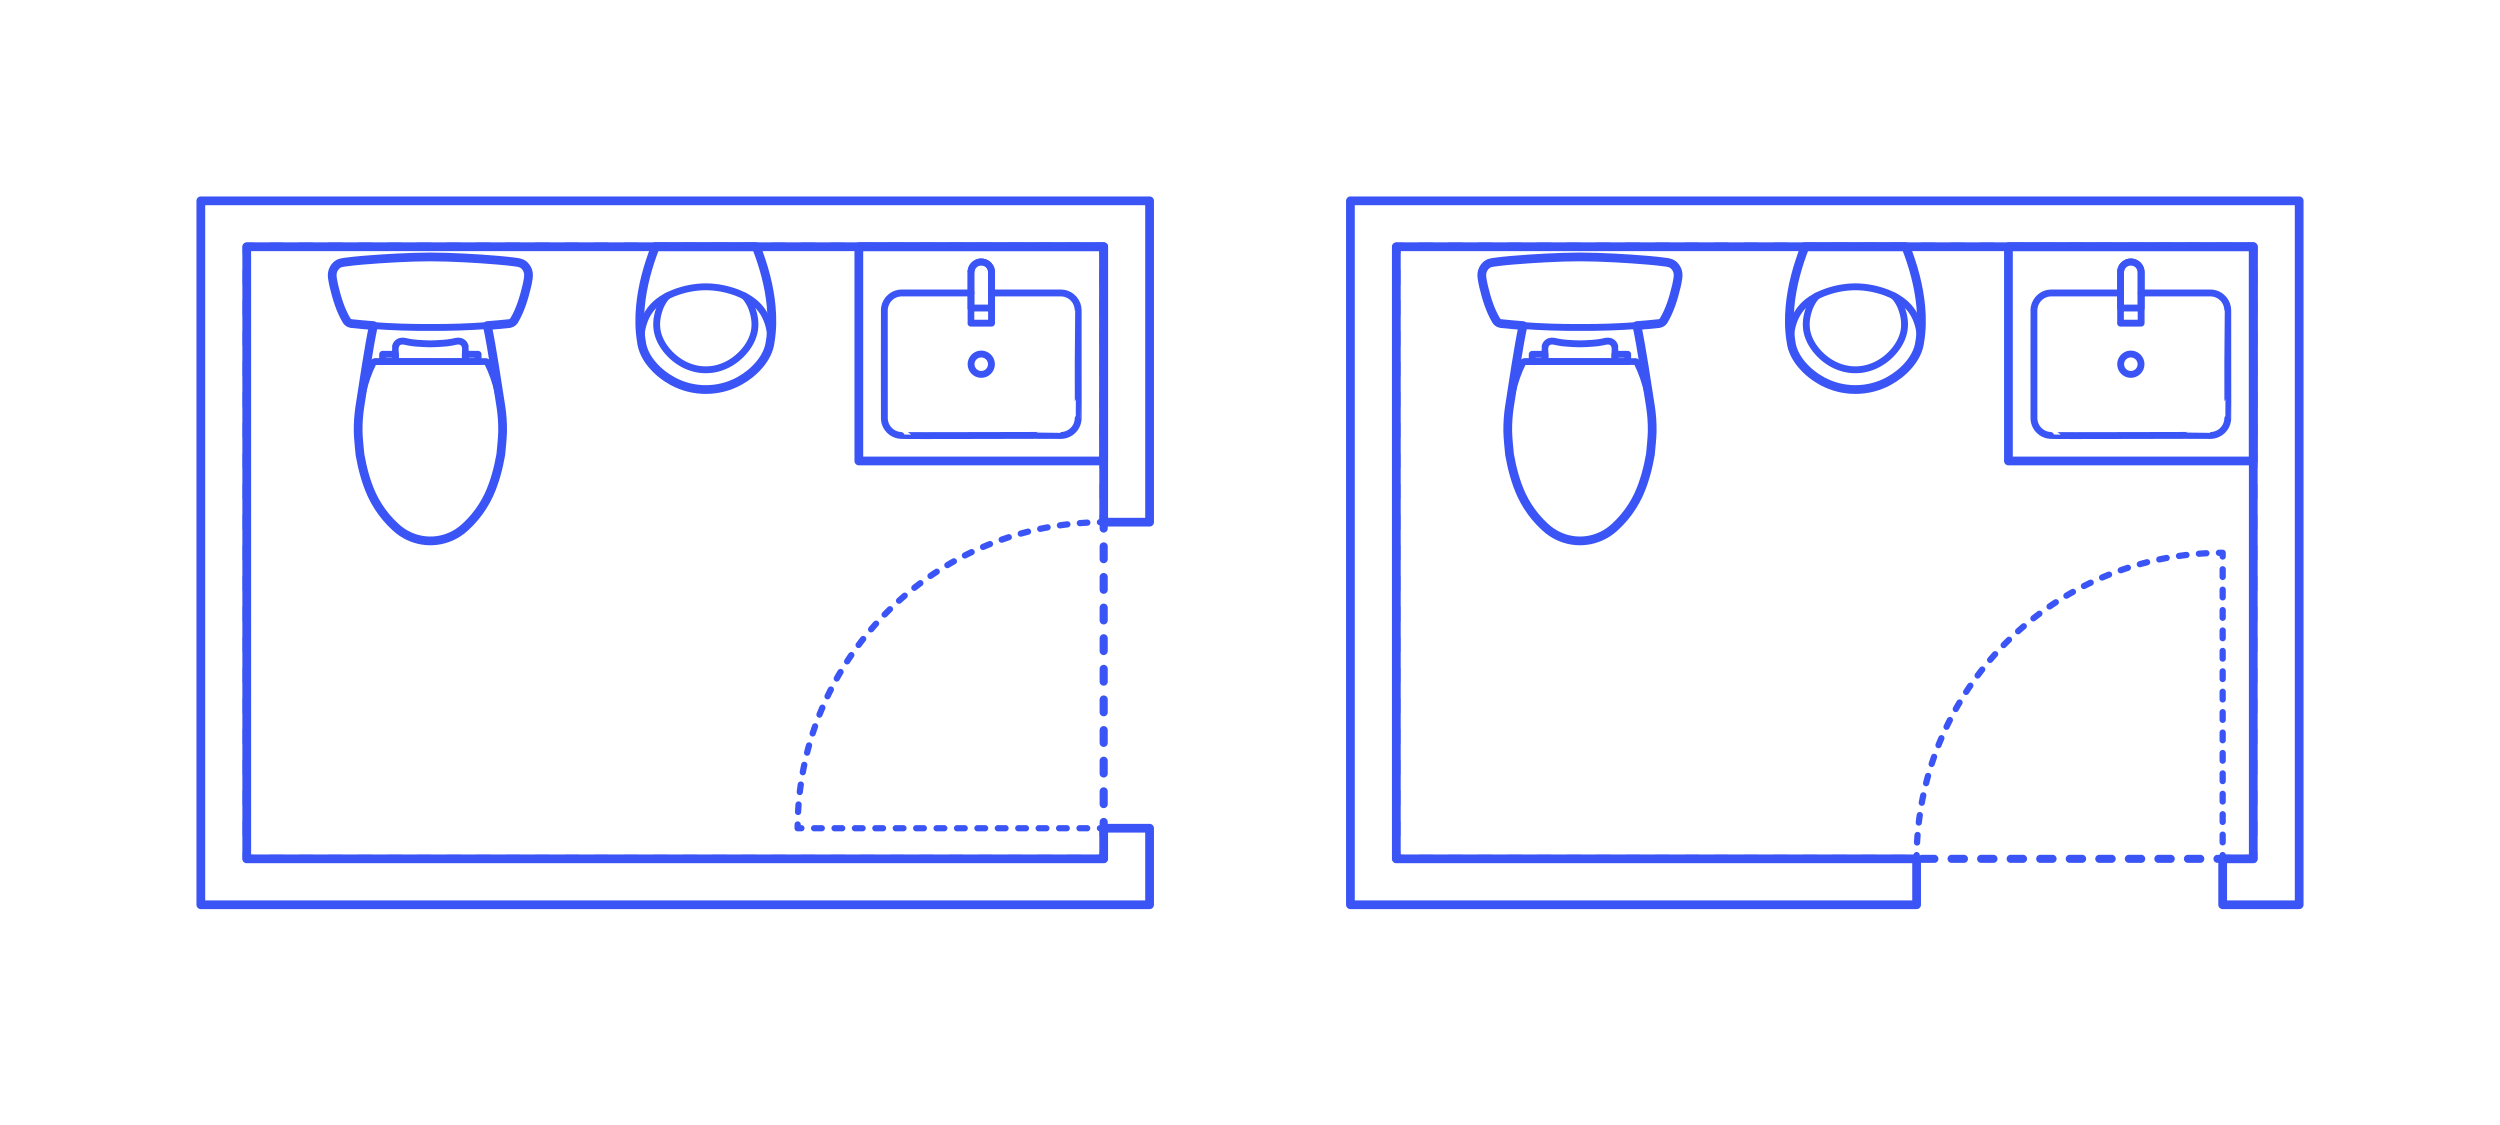 <?xml version="1.0" encoding="utf-8"?>
<!-- Generator: Adobe Illustrator 28.2.0, SVG Export Plug-In . SVG Version: 6.00 Build 0)  -->
<!DOCTYPE svg PUBLIC "-//W3C//DTD SVG 1.1//EN" "http://www.w3.org/Graphics/SVG/1.1/DTD/svg11.dtd">
<svg version="1.1" xmlns:x="http://ns.adobe.com/Extensibility/1.0/" xmlns:i="http://ns.adobe.com/AdobeIllustrator/10.0/" xmlns:graph="http://ns.adobe.com/Graphs/1.0/"
	 xmlns="http://www.w3.org/2000/svg" xmlns:xlink="http://www.w3.org/1999/xlink" x="0px" y="0px" width="1000px" height="450px"
	 viewBox="0 0 1000 450" enable-background="new 0 0 1000 450" xml:space="preserve">
<g id="FILL-BACKGROUND">
	<rect fill="#FFFFFF" width="1000" height="450"/>
</g>
<g id="N-DIMENSIONS">
</g>
<g id="N-TEXT">
</g>
<g id="_x32_D_x24_AG-DIAGRAM">
	<g id="POLYLINE_00000042706359274534796470000011979279435021556620_">
		<g>
			<g>
				<path fill="none" stroke="#3A54F5" stroke-width="3.25" stroke-linecap="round" stroke-linejoin="round" d="M898.812,343.535
					c1.635,0,2.496,0,2.496,0v-2.5"/>
				
					<line fill="none" stroke="#3A54F5" stroke-width="3.25" stroke-linecap="round" stroke-linejoin="round" stroke-dasharray="5.103,7.144" x1="901.308" y1="333.891" x2="901.308" y2="104.764"/>
				<polyline fill="none" stroke="#3A54F5" stroke-width="3.25" stroke-linecap="round" stroke-linejoin="round" points="
					901.308,101.192 901.308,98.692 898.808,98.692 				"/>
				
					<line fill="none" stroke="#3A54F5" stroke-width="3.25" stroke-linecap="round" stroke-linejoin="round" stroke-dasharray="4.924,6.894" x1="891.914" y1="98.692" x2="564.475" y2="98.692"/>
				<polyline fill="none" stroke="#3A54F5" stroke-width="3.25" stroke-linecap="round" stroke-linejoin="round" points="
					561.028,98.692 558.528,98.692 558.528,101.192 				"/>
				
					<line fill="none" stroke="#3A54F5" stroke-width="3.25" stroke-linecap="round" stroke-linejoin="round" stroke-dasharray="5.103,7.144" x1="558.528" y1="108.336" x2="558.528" y2="337.463"/>
				<path fill="none" stroke="#3A54F5" stroke-width="3.25" stroke-linecap="round" stroke-linejoin="round" d="M558.528,341.035
					v2.5c0,0,0.861,0,2.496,0"/>
				
					<path fill="none" stroke="#3A54F5" stroke-width="3.25" stroke-linecap="round" stroke-linejoin="round" stroke-dasharray="4.924,6.894" d="
					M567.914,343.535c50.263,0,286.825,0,327.449,0"/>
			</g>
		</g>
	</g>
	<g id="POLYLINE_00000131363645366596463420000016479395404919906436_">
		<g>
			<g>
				<polyline fill="none" stroke="#3A54F5" stroke-width="3.25" stroke-linecap="round" stroke-linejoin="round" points="
					438.972,343.535 441.472,343.535 441.472,341.035 				"/>
				
					<line fill="none" stroke="#3A54F5" stroke-width="3.25" stroke-linecap="round" stroke-linejoin="round" stroke-dasharray="5.103,7.144" x1="441.472" y1="333.891" x2="441.472" y2="104.764"/>
				<polyline fill="none" stroke="#3A54F5" stroke-width="3.25" stroke-linecap="round" stroke-linejoin="round" points="
					441.472,101.192 441.472,98.692 438.972,98.692 				"/>
				
					<line fill="none" stroke="#3A54F5" stroke-width="3.25" stroke-linecap="round" stroke-linejoin="round" stroke-dasharray="4.924,6.894" x1="432.079" y1="98.692" x2="104.639" y2="98.692"/>
				<polyline fill="none" stroke="#3A54F5" stroke-width="3.25" stroke-linecap="round" stroke-linejoin="round" points="
					101.192,98.692 98.692,98.692 98.692,101.192 				"/>
				
					<line fill="none" stroke="#3A54F5" stroke-width="3.25" stroke-linecap="round" stroke-linejoin="round" stroke-dasharray="5.103,7.144" x1="98.692" y1="108.336" x2="98.692" y2="337.463"/>
				<polyline fill="none" stroke="#3A54F5" stroke-width="3.25" stroke-linecap="round" stroke-linejoin="round" points="
					98.692,341.035 98.692,343.535 101.192,343.535 				"/>
				
					<line fill="none" stroke="#3A54F5" stroke-width="3.25" stroke-linecap="round" stroke-linejoin="round" stroke-dasharray="4.924,6.894" x1="108.086" y1="343.535" x2="435.525" y2="343.535"/>
			</g>
		</g>
	</g>
</g>
<g id="_x32_D_x24_AG-DETAILS-DIAGRAM">
	<g id="POLYLINE_00000004547360977109075540000013915780453494160565_">
		<g>
			<g>
				
					<line fill="none" stroke="#3A54F5" stroke-width="2.5" stroke-linecap="round" stroke-linejoin="round" x1="889.065" y1="343.535" x2="889.065" y2="342.035"/>
				
					<line fill="none" stroke="#3A54F5" stroke-width="2.5" stroke-linecap="round" stroke-linejoin="round" stroke-dasharray="3.062,5.104" x1="889.065" y1="336.932" x2="889.065" y2="225.166"/>
				<path fill="none" stroke="#3A54F5" stroke-width="2.5" stroke-linecap="round" stroke-linejoin="round" d="M889.065,222.614
					v-1.5c-0.5,0.001-1,0.005-1.5,0.011"/>
				
					<path fill="none" stroke="#3A54F5" stroke-width="2.5" stroke-linecap="round" stroke-linejoin="round" stroke-dasharray="3.004,5.007" d="
					M882.56,221.293c-63.344,3.397-113.71,54.577-115.846,118.238"/>
				<path fill="none" stroke="#3A54F5" stroke-width="2.5" stroke-linecap="round" stroke-linejoin="round" d="M766.656,342.035
					c-0.007,0.499-0.011,0.999-0.012,1.5"/>
			</g>
		</g>
	</g>
	<g id="POLYLINE_00000132789732892296441430000011715397150345409710_">
		<g>
			<g>
				
					<line fill="none" stroke="#3A54F5" stroke-width="2.5" stroke-linecap="round" stroke-linejoin="round" x1="441.472" y1="331.293" x2="439.972" y2="331.293"/>
				
					<line fill="none" stroke="#3A54F5" stroke-width="2.5" stroke-linecap="round" stroke-linejoin="round" stroke-dasharray="3.062,5.104" x1="434.869" y1="331.293" x2="323.103" y2="331.293"/>
				<path fill="none" stroke="#3A54F5" stroke-width="2.5" stroke-linecap="round" stroke-linejoin="round" d="M320.551,331.293
					h-1.5c0.001-0.501,0.005-1.001,0.012-1.5"/>
				
					<path fill="none" stroke="#3A54F5" stroke-width="2.5" stroke-linecap="round" stroke-linejoin="round" stroke-dasharray="3.004,5.007" d="
					M319.23,324.787c3.397-63.344,54.577-113.711,118.238-115.845"/>
				<path fill="none" stroke="#3A54F5" stroke-width="2.5" stroke-linecap="round" stroke-linejoin="round" d="M439.972,208.883
					c0.5-0.007,1-0.01,1.5-0.011"/>
			</g>
		</g>
	</g>
</g>
<g id="_x32_D_x24_AG-FIXTURES">
	<g id="POLYLINE_00000121971695586843842940000002876856499623822229_">
		
			<path fill="none" stroke="#3A54F5" stroke-width="2.75" stroke-linecap="round" stroke-linejoin="round" stroke-miterlimit="10" d="
			M856.457,108.894c0.003-0.996-0.373-1.987-1.036-2.731c-0.877-1.003-2.258-1.526-3.579-1.357
			c-1.347,0.154-2.581,1.022-3.183,2.238c-0.213,0.422-0.352,0.885-0.409,1.354c-0.016,0.137-0.027,0.287-0.029,0.425
			c-0.028,0.084,0.019,20.352-0.001,20.437h8.236V108.894z"/>
	</g>
	<g id="POLYLINE_00000034793467927430092990000000649682672194676143_">
		
			<path fill="none" stroke="#3A54F5" stroke-width="2.75" stroke-linecap="round" stroke-linejoin="round" stroke-miterlimit="10" d="
			M856.457,108.894c0.003-1.02-0.392-2.034-1.083-2.784c-0.945-1.043-2.432-1.535-3.812-1.261c-1.286,0.239-2.424,1.13-2.963,2.322
			c-0.188,0.408-0.309,0.85-0.355,1.297c-0.011,0.113-0.02,0.241-0.021,0.355c-0.013,0.063,0.008,14.321-0.001,14.391h8.236V108.894
			z"/>
	</g>
	<g id="POLYLINE_00000096032106852997354160000007320779462227667902_">
		
			<path fill="none" stroke="#3A54F5" stroke-width="2.75" stroke-linecap="round" stroke-linejoin="round" stroke-miterlimit="10" d="
			M848.221,117.184h-27.68c0,0-0.077,0-0.077,0s-0.078,0.001-0.078,0.001s-0.078,0.002-0.078,0.002
			c-0.345,0.012-0.696,0.049-1.035,0.112c-1.11,0.204-2.169,0.685-3.054,1.386c-1.314,1.033-2.231,2.554-2.53,4.198
			c-0.077,0.417-0.117,0.844-0.116,1.268c-0.06,0.398,0.039,42.904,0.004,43.298c0.01,0.263,0.033,0.534,0.072,0.794
			c0.164,1.109,0.602,2.177,1.263,3.081c0.854,1.175,2.086,2.069,3.468,2.517c0.597,0.195,1.223,0.309,1.85,0.337
			c0.053,0.191,63.763-0.123,63.908,0.007c0.094-0.003,0.216-0.001,0.311-0.007c0.599-0.027,1.197-0.132,1.769-0.311
			c1.414-0.439,2.679-1.345,3.549-2.543c0.661-0.905,1.099-1.973,1.263-3.081c0.042-0.287,0.068-0.582,0.074-0.871
			c0.096-0.092-0.066-43.101,0.002-43.22c0-0.396-0.034-0.797-0.102-1.187c-0.285-1.675-1.209-3.229-2.544-4.279
			c-0.885-0.701-1.944-1.182-3.054-1.386c-0.34-0.062-0.69-0.101-1.035-0.112c-0.068-0.004-0.164-0.003-0.233-0.004
			c0,0-27.68,0-27.68,0"/>
	</g>
	<g id="POLYLINE_00000169535706671391352430000014460242084306515389_">
		
			<path fill="none" stroke="#3A54F5" stroke-width="2.75" stroke-linecap="round" stroke-linejoin="round" stroke-miterlimit="10" d="
			M848.258,145.685c-0.005-2.103,1.619-3.88,3.714-4.064c2.385-0.216,4.448,1.67,4.447,4.064c0.001,2.376-2.033,4.256-4.401,4.068
			C849.904,149.591,848.254,147.806,848.258,145.685z"/>
	</g>
	<g id="POLYLINE_00000086669921539656573870000004693276625341603507_">
		
			<rect x="803.371" y="98.692" fill="none" stroke="#3A54F5" stroke-width="2.75" stroke-linecap="round" stroke-linejoin="round" stroke-miterlimit="10" width="97.937" height="85.695"/>
	</g>
	<g id="POLYLINE_00000164476437528143475450000016400671172548403094_">
		
			<path fill="none" stroke="#3A54F5" stroke-width="2.75" stroke-linecap="round" stroke-linejoin="round" stroke-miterlimit="10" d="
			M757.607,118.398c1.817,1.942,3.002,4.409,3.639,6.977c0.431,1.703,0.658,3.473,0.555,5.23c-0.171,3.365-1.633,6.545-3.702,9.165
			c-3.829,4.888-9.651,8.176-15.938,8.145c-6.286,0.031-12.109-3.257-15.938-8.145c-2.069-2.62-3.532-5.8-3.702-9.165
			c-0.103-1.757,0.123-3.528,0.555-5.23c0.637-2.568,1.821-5.035,3.639-6.977"/>
	</g>
	<g id="POLYLINE_00000164510978935201153940000014735029491750545827_">
		
			<path fill="none" stroke="#3A54F5" stroke-width="2.75" stroke-linecap="round" stroke-linejoin="round" stroke-miterlimit="10" d="
			M767.913,136.633c0.788-4.633,0.82-9.416,0.396-14.09c-0.764-8.17-2.989-16.23-5.986-23.851c-10.051,0-30.276,0-40.325,0
			c-2.997,7.622-5.222,15.681-5.986,23.851c-0.425,4.674-0.393,9.456,0.396,14.09"/>
	</g>
	<g id="POLYLINE_00000145757010278787051080000015253669219763914638_">
		
			<path fill="none" stroke="#3A54F5" stroke-width="2.75" stroke-linecap="round" stroke-linejoin="round" stroke-miterlimit="10" d="
			M742.16,155.822c-3.503,0.003-7.022-0.662-10.277-1.959c-4.469-1.782-8.508-4.701-11.534-8.446
			c-1.305-1.626-2.415-3.439-3.13-5.403c-0.616-1.68-0.931-3.478-0.914-5.268c0.012-1.631,0.289-3.261,0.734-4.828
			c0.481-1.704,1.176-3.36,2.118-4.861c1.061-1.699,2.444-3.195,4.023-4.424c1.797-1.402,3.839-2.481,5.945-3.341
			c4.126-1.658,8.587-2.561,13.036-2.576c4.448,0.015,8.91,0.917,13.036,2.576c2.106,0.86,4.148,1.939,5.945,3.341
			c1.579,1.229,2.963,2.725,4.023,4.424c0.942,1.501,1.638,3.158,2.118,4.861c0.445,1.567,0.722,3.197,0.734,4.828
			c0.017,1.789-0.298,3.588-0.914,5.268c-0.716,1.963-1.826,3.777-3.13,5.403c-3.027,3.746-7.066,6.664-11.534,8.446
			C749.182,155.16,745.663,155.826,742.16,155.822z"/>
	</g>
	<g id="POLYLINE_00000095330991025823332510000015061383488557922178_">
		
			<path fill="none" stroke="#3A54F5" stroke-width="2.75" stroke-linecap="round" stroke-linejoin="round" stroke-miterlimit="10" d="
			M631.981,216.362c-3.9,0.006-7.791-1.154-11.058-3.282c-1.016-0.655-1.983-1.426-2.873-2.244
			c-1.344-1.223-2.647-2.583-3.813-3.977c-2.238-2.677-4.146-5.671-5.632-8.828c-2.37-5.135-3.816-10.694-4.798-16.25
			c-0.258-2.714-0.636-6.302-0.713-8.987c-0.032-1.359,0.004-2.847,0.073-4.204c0.21-3.98,0.83-7.981,1.757-11.856
			c0.967-3.977,2.294-7.921,4.122-11.587c0.127-0.214,0.332-0.381,0.569-0.459c0.087-0.029,0.18-0.046,0.272-0.051
			c1.271-0.005,20.217,0.001,22.094-0.001c0.016-0.004,22.046,0.003,22.06,0c0.058,0.001,0.118,0.007,0.175,0.018
			c0.09,0.017,0.178,0.046,0.26,0.087c0.182,0.089,0.337,0.232,0.441,0.407c1.827,3.666,3.155,7.611,4.122,11.587
			c0.926,3.875,1.548,7.876,1.757,11.856c0.065,1.221,0.095,2.592,0.081,3.815c-0.046,2.84-0.462,6.528-0.721,9.376
			c-0.982,5.555-2.428,11.115-4.798,16.25c-1.485,3.157-3.393,6.151-5.632,8.828c-1.166,1.394-2.469,2.754-3.813,3.977
			c-0.89,0.818-1.857,1.589-2.873,2.244C639.771,215.208,635.881,216.368,631.981,216.362z"/>
	</g>
	<g id="POLYLINE_00000023281846338720633030000015329828904173467556_">
		
			<path fill="none" stroke="#3A54F5" stroke-width="2.75" stroke-linecap="round" stroke-linejoin="round" stroke-miterlimit="10" d="
			M654.755,130.232c1.79,8.277,3.9,22.678,5.24,31.193"/>
	</g>
	<g id="POLYLINE_00000155130702006902023570000007502534589417244835_">
		
			<path fill="none" stroke="#3A54F5" stroke-width="2.75" stroke-linecap="round" stroke-linejoin="round" stroke-miterlimit="10" d="
			M609.206,130.232c-1.79,8.277-3.9,22.678-5.24,31.193"/>
	</g>
	<g id="POLYLINE_00000072970445515567072490000010402697439085374341_">
		
			<path fill="none" stroke="#3A54F5" stroke-width="2.75" stroke-linecap="round" stroke-linejoin="round" stroke-miterlimit="10" d="
			M645.978,144.636c-0.011-0.301,0.028-5.671-0.027-5.811c-0.029-0.27-0.098-0.537-0.211-0.784
			c-0.343-0.758-1.041-1.359-1.862-1.529c-0.976-0.225-2.039,0.088-2.993,0.303c-1.222,0.262-2.523,0.391-3.769,0.482
			c-1.593,0.101-3.547,0.246-5.137,0.246c-1.589,0-3.547-0.145-5.137-0.246c-1.246-0.092-2.547-0.22-3.769-0.482
			c-0.955-0.215-2.015-0.528-2.993-0.303c-0.821,0.169-1.518,0.771-1.862,1.529c-0.113,0.247-0.181,0.514-0.211,0.784
			c-0.053,0.128-0.017,5.528-0.027,5.811H645.978z"/>
	</g>
	<g id="POLYLINE_00000166635469561219602930000002468431375760426400_">
		
			<rect x="645.978" y="141.73" fill="none" stroke="#3A54F5" stroke-width="2.75" stroke-linecap="round" stroke-linejoin="round" stroke-miterlimit="10" width="5.097" height="2.906"/>
	</g>
	<g id="POLYLINE_00000110452775019858784830000005937540580875526043_">
		
			<rect x="612.886" y="141.73" fill="none" stroke="#3A54F5" stroke-width="2.75" stroke-linecap="round" stroke-linejoin="round" stroke-miterlimit="10" width="5.097" height="2.906"/>
	</g>
	<g id="POLYLINE_00000073689073283703868350000009848632126161950648_">
		
			<path fill="none" stroke="#3A54F5" stroke-width="2.75" stroke-linecap="round" stroke-linejoin="round" stroke-miterlimit="10" d="
			M665.607,128.008c-0.308,0.573-0.811,1.046-1.426,1.271c-0.196,0.074-0.403,0.127-0.61,0.159c-2.172,0.241-6.297,0.6-8.475,0.768
			c-7.491,0.56-15.606,0.841-23.115,0.761c-7.508,0.079-15.626-0.2-23.115-0.761c-2.246-0.19-6.419-0.508-8.657-0.802
			c-0.284-0.061-0.563-0.162-0.815-0.308c-0.443-0.252-0.797-0.643-1.039-1.088c-0.78-1.393-1.524-2.862-2.122-4.343
			c-0.941-2.32-1.679-4.774-2.322-7.192c-0.386-1.499-0.767-3.082-1.019-4.609c-0.112-0.726-0.213-1.476-0.165-2.213
			c0.046-0.864,0.34-1.704,0.799-2.434c0.339-0.539,0.762-1.035,1.278-1.412c0.766-0.564,1.728-0.751,2.648-0.903
			c3.456-0.521,7.917-0.838,11.424-1.13c6.677-0.484,14.288-0.891,20.977-0.985c8.191-0.083,17.056,0.408,25.233,0.985
			c3.105,0.258,7.353,0.579,10.43,0.987c0.563,0.081,1.37,0.184,1.935,0.324c0.761,0.172,1.48,0.465,2.066,1.017
			c0.939,0.877,1.589,2.103,1.705,3.388c0.065,0.692-0.009,1.399-0.108,2.085c-0.174,1.17-0.454,2.413-0.728,3.565
			C669.292,119.585,667.913,124.025,665.607,128.008z"/>
	</g>
	<g id="POLYLINE_00000160898087371168872500000005627456649556035501_">
		
			<path fill="none" stroke="#3A54F5" stroke-width="2.75" stroke-linecap="round" stroke-linejoin="round" stroke-miterlimit="10" d="
			M396.622,108.894c0.003-0.996-0.373-1.987-1.036-2.731c-0.877-1.003-2.258-1.526-3.579-1.357
			c-1.347,0.154-2.581,1.022-3.183,2.238c-0.213,0.422-0.352,0.885-0.409,1.354c-0.016,0.137-0.027,0.287-0.029,0.425
			c-0.028,0.084,0.019,20.352-0.001,20.437h8.236V108.894z"/>
	</g>
	<g id="POLYLINE_00000027605875369159272000000000194614115508767629_">
		
			<path fill="none" stroke="#3A54F5" stroke-width="2.75" stroke-linecap="round" stroke-linejoin="round" stroke-miterlimit="10" d="
			M396.622,108.894c0.003-1.02-0.392-2.034-1.083-2.784c-0.945-1.043-2.432-1.535-3.812-1.261c-1.286,0.239-2.424,1.13-2.963,2.322
			c-0.188,0.408-0.309,0.85-0.355,1.297c-0.011,0.113-0.02,0.241-0.021,0.355c-0.012,0.063,0.008,14.321-0.001,14.391h8.236V108.894
			z"/>
	</g>
	<g id="POLYLINE_00000166673610651359764690000012449753761522728348_">
		
			<path fill="none" stroke="#3A54F5" stroke-width="2.75" stroke-linecap="round" stroke-linejoin="round" stroke-miterlimit="10" d="
			M388.385,117.184c0,0-27.681,0-27.681,0s-0.077,0-0.077,0s-0.077,0.001-0.077,0.001s-0.078,0.002-0.078,0.002
			c-0.345,0.012-0.696,0.049-1.035,0.112c-1.11,0.204-2.169,0.685-3.054,1.386c-1.314,1.033-2.231,2.554-2.53,4.198
			c-0.077,0.417-0.117,0.844-0.116,1.268c-0.06,0.398,0.038,42.904,0.004,43.298c0.01,0.263,0.033,0.534,0.072,0.794
			c0.164,1.109,0.602,2.177,1.263,3.081c0.854,1.175,2.086,2.069,3.468,2.517c0.597,0.195,1.223,0.309,1.85,0.337
			c0.053,0.191,63.763-0.123,63.908,0.007c0.094-0.003,0.216-0.001,0.311-0.007c0.599-0.027,1.197-0.132,1.769-0.311
			c1.414-0.439,2.679-1.345,3.549-2.543c0.661-0.905,1.099-1.973,1.263-3.081c0.042-0.287,0.068-0.582,0.074-0.871
			c0.096-0.092-0.066-43.101,0.002-43.22c0-0.396-0.034-0.797-0.102-1.187c-0.285-1.675-1.209-3.229-2.544-4.279
			c-0.885-0.701-1.944-1.182-3.054-1.386c-0.34-0.062-0.69-0.101-1.035-0.112c-0.068-0.004-0.164-0.003-0.232-0.004
			c0,0-27.681,0-27.681,0"/>
	</g>
	<g id="POLYLINE_00000163759424422338738430000001811557827978984595_">
		
			<path fill="none" stroke="#3A54F5" stroke-width="2.75" stroke-linecap="round" stroke-linejoin="round" stroke-miterlimit="10" d="
			M388.423,145.685c-0.005-2.103,1.619-3.88,3.714-4.064c2.385-0.216,4.448,1.67,4.447,4.064c0.001,2.376-2.033,4.256-4.401,4.068
			C390.068,149.591,388.419,147.806,388.423,145.685z"/>
	</g>
	<g id="POLYLINE_00000056397732728061919030000014568468183568126610_">
		
			<rect x="343.535" y="98.692" fill="none" stroke="#3A54F5" stroke-width="2.75" stroke-linecap="round" stroke-linejoin="round" stroke-miterlimit="10" width="97.937" height="85.695"/>
	</g>
	<g id="POLYLINE_00000157272878769256156940000014671999416345135013_">
		
			<path fill="none" stroke="#3A54F5" stroke-width="2.75" stroke-linecap="round" stroke-linejoin="round" stroke-miterlimit="10" d="
			M297.771,118.398c1.817,1.942,3.002,4.409,3.639,6.977c0.431,1.703,0.658,3.473,0.555,5.23c-0.171,3.365-1.633,6.545-3.702,9.165
			c-3.829,4.888-9.651,8.176-15.938,8.145c-6.286,0.031-12.11-3.257-15.938-8.145c-2.069-2.62-3.532-5.8-3.702-9.165
			c-0.103-1.757,0.123-3.528,0.555-5.23c0.637-2.568,1.821-5.035,3.639-6.977"/>
	</g>
	<g id="POLYLINE_00000025422246840844150760000003442980529015628724_">
		
			<path fill="none" stroke="#3A54F5" stroke-width="2.75" stroke-linecap="round" stroke-linejoin="round" stroke-miterlimit="10" d="
			M308.077,136.633c0.788-4.633,0.82-9.416,0.396-14.09c-0.764-8.17-2.989-16.23-5.986-23.851c-10.051,0-30.276,0-40.325,0
			c-2.997,7.622-5.222,15.681-5.986,23.851c-0.425,4.674-0.393,9.456,0.396,14.09"/>
	</g>
	<g id="POLYLINE_00000130630358980720174530000012161156187712994463_">
		
			<path fill="none" stroke="#3A54F5" stroke-width="2.75" stroke-linecap="round" stroke-linejoin="round" stroke-miterlimit="10" d="
			M282.324,155.822c-3.503,0.003-7.022-0.662-10.277-1.959c-4.469-1.782-8.508-4.701-11.534-8.446
			c-1.305-1.626-2.415-3.439-3.13-5.403c-0.616-1.68-0.931-3.478-0.914-5.268c0.012-1.631,0.289-3.261,0.734-4.828
			c0.481-1.704,1.176-3.36,2.118-4.861c1.061-1.699,2.444-3.195,4.023-4.424c1.797-1.402,3.839-2.481,5.945-3.341
			c4.126-1.658,8.587-2.561,13.036-2.576c4.449,0.015,8.91,0.917,13.036,2.576c2.106,0.86,4.148,1.939,5.945,3.341
			c1.579,1.229,2.963,2.725,4.023,4.424c0.942,1.501,1.638,3.158,2.118,4.861c0.445,1.567,0.722,3.197,0.734,4.828
			c0.017,1.789-0.298,3.588-0.914,5.268c-0.716,1.963-1.826,3.777-3.13,5.403c-3.027,3.746-7.066,6.664-11.534,8.446
			C289.347,155.16,285.828,155.826,282.324,155.822z"/>
	</g>
	<g id="POLYLINE_00000095303097288860247790000000004492102476631732_">
		
			<path fill="none" stroke="#3A54F5" stroke-width="2.75" stroke-linecap="round" stroke-linejoin="round" stroke-miterlimit="10" d="
			M172.145,216.362c-3.9,0.006-7.791-1.154-11.058-3.282c-1.016-0.655-1.983-1.426-2.873-2.244
			c-1.343-1.223-2.647-2.583-3.813-3.977c-2.238-2.677-4.146-5.671-5.632-8.828c-2.37-5.135-3.816-10.694-4.798-16.25
			c-0.258-2.714-0.636-6.302-0.713-8.987c-0.032-1.359,0.004-2.847,0.073-4.204c0.21-3.98,0.83-7.981,1.757-11.856
			c0.967-3.977,2.294-7.921,4.122-11.587c0.127-0.214,0.332-0.381,0.569-0.459c0.087-0.029,0.18-0.046,0.272-0.051
			c1.271-0.005,20.217,0.001,22.094-0.001c0.016-0.004,22.046,0.003,22.06,0c0.058,0.001,0.118,0.007,0.175,0.018
			c0.09,0.017,0.178,0.046,0.26,0.087c0.182,0.089,0.337,0.232,0.441,0.407c1.827,3.666,3.155,7.611,4.122,11.587
			c0.926,3.875,1.548,7.876,1.757,11.856c0.065,1.221,0.095,2.592,0.081,3.815c-0.046,2.84-0.462,6.528-0.721,9.376
			c-0.982,5.555-2.428,11.115-4.798,16.25c-1.485,3.157-3.393,6.151-5.632,8.828c-1.166,1.394-2.469,2.754-3.813,3.977
			c-0.89,0.818-1.857,1.589-2.873,2.244C179.936,215.208,176.045,216.368,172.145,216.362z"/>
	</g>
	<g id="POLYLINE_00000007411385210164679980000004039487177768659329_">
		
			<path fill="none" stroke="#3A54F5" stroke-width="2.75" stroke-linecap="round" stroke-linejoin="round" stroke-miterlimit="10" d="
			M194.92,130.232c1.79,8.277,3.9,22.678,5.24,31.193"/>
	</g>
	<g id="POLYLINE_00000034781697182507245800000003447732514666744449_">
		
			<path fill="none" stroke="#3A54F5" stroke-width="2.75" stroke-linecap="round" stroke-linejoin="round" stroke-miterlimit="10" d="
			M149.37,130.232c-1.79,8.277-3.9,22.678-5.24,31.193"/>
	</g>
	<g id="POLYLINE_00000065774318086834970500000013603403218790608300_">
		
			<path fill="none" stroke="#3A54F5" stroke-width="2.75" stroke-linecap="round" stroke-linejoin="round" stroke-miterlimit="10" d="
			M186.142,144.636c-0.011-0.301,0.028-5.671-0.027-5.811c-0.029-0.27-0.098-0.537-0.211-0.784
			c-0.343-0.758-1.041-1.359-1.862-1.529c-0.976-0.225-2.039,0.088-2.993,0.303c-1.222,0.262-2.523,0.391-3.769,0.482
			c-1.593,0.101-3.547,0.246-5.137,0.246c-1.589,0-3.547-0.145-5.137-0.246c-1.246-0.092-2.547-0.22-3.769-0.482
			c-0.955-0.215-2.015-0.528-2.993-0.303c-0.821,0.169-1.518,0.771-1.862,1.529c-0.113,0.247-0.181,0.514-0.211,0.784
			c-0.053,0.128-0.017,5.528-0.027,5.811H186.142z"/>
	</g>
	<g id="POLYLINE_00000151529213844265511060000006523036848121912750_">
		
			<rect x="186.142" y="141.73" fill="none" stroke="#3A54F5" stroke-width="2.75" stroke-linecap="round" stroke-linejoin="round" stroke-miterlimit="10" width="5.097" height="2.906"/>
	</g>
	<g id="POLYLINE_00000044885532278482503640000002046856905706349237_">
		
			<rect x="153.051" y="141.73" fill="none" stroke="#3A54F5" stroke-width="2.75" stroke-linecap="round" stroke-linejoin="round" stroke-miterlimit="10" width="5.097" height="2.906"/>
	</g>
	<g id="POLYLINE_00000060016506295611969320000009179432535949660841_">
		
			<path fill="none" stroke="#3A54F5" stroke-width="2.75" stroke-linecap="round" stroke-linejoin="round" stroke-miterlimit="10" d="
			M205.771,128.008c-0.308,0.573-0.811,1.046-1.426,1.271c-0.196,0.074-0.403,0.127-0.61,0.159c-2.172,0.241-6.297,0.6-8.475,0.768
			c-7.491,0.56-15.606,0.841-23.115,0.761c-7.508,0.079-15.626-0.2-23.115-0.761c-2.246-0.19-6.419-0.508-8.657-0.802
			c-0.284-0.061-0.563-0.162-0.815-0.308c-0.443-0.252-0.797-0.643-1.039-1.088c-0.78-1.393-1.524-2.862-2.122-4.343
			c-0.941-2.32-1.679-4.774-2.322-7.192c-0.386-1.499-0.767-3.082-1.019-4.609c-0.112-0.726-0.213-1.476-0.165-2.213
			c0.046-0.864,0.34-1.704,0.799-2.434c0.339-0.539,0.762-1.035,1.278-1.412c0.766-0.564,1.728-0.751,2.648-0.903
			c3.456-0.521,7.917-0.838,11.424-1.13c6.677-0.484,14.288-0.891,20.977-0.985c8.191-0.083,17.056,0.408,25.233,0.985
			c3.105,0.258,7.353,0.579,10.43,0.987c0.563,0.081,1.37,0.184,1.935,0.324c0.761,0.172,1.48,0.465,2.066,1.017
			c0.939,0.877,1.589,2.103,1.705,3.388c0.065,0.692-0.009,1.399-0.108,2.085c-0.175,1.17-0.454,2.413-0.728,3.565
			C209.456,119.585,208.077,124.025,205.771,128.008z"/>
	</g>
</g>
<g id="_x32_D_x24_AG-BUILDINGS">
	<g id="POLYLINE_00000100372302765302579940000004999257833855363004_">
		
			<polygon fill="none" stroke="#3A54F5" stroke-width="3.5" stroke-linecap="round" stroke-linejoin="round" stroke-miterlimit="10" points="
			901.308,343.535 889.066,343.535 889.066,361.898 919.671,361.898 919.671,80.329 540.164,80.329 540.164,361.898 
			766.644,361.898 766.644,343.535 558.528,343.535 558.528,98.692 901.308,98.692 		"/>
	</g>
	<g id="POLYLINE_00000057845239398514318390000008219216211866955424_">
		
			<polygon fill="none" stroke="#3A54F5" stroke-width="3.5" stroke-linecap="round" stroke-linejoin="round" stroke-miterlimit="10" points="
			459.835,331.293 441.472,331.293 441.472,343.535 98.692,343.535 98.692,98.692 441.472,98.692 441.472,208.872 459.835,208.872 
			459.835,80.329 80.329,80.329 80.329,361.898 459.835,361.898 		"/>
	</g>
</g>
<g id="_x32_D_x24_AG-OUTLINE">
	<g id="POLYLINE_00000016067626197010143130000006770401036416187558_">
		
			<rect x="803.371" y="98.692" fill="none" stroke="#3A54F5" stroke-width="3.5" stroke-linecap="round" stroke-linejoin="round" stroke-miterlimit="10" width="97.937" height="85.695"/>
	</g>
	<g id="POLYLINE_00000034772719517513609090000009045215904927529398_">
		
			<path fill="none" stroke="#3A54F5" stroke-width="3.5" stroke-linecap="round" stroke-linejoin="round" stroke-miterlimit="10" d="
			M716.407,136.633c-0.788-4.633-0.82-9.416-0.396-14.09c0.764-8.17,2.989-16.23,5.986-23.851h40.325
			c2.997,7.622,5.222,15.681,5.986,23.851c0.425,4.674,0.393,9.456-0.396,14.09c-0.395,3.47-2.116,6.66-4.357,9.289
			c-2.254,2.652-5.031,4.866-8.088,6.525c-8.229,4.496-18.385,4.496-26.614,0c-3.057-1.659-5.835-3.873-8.088-6.525
			C718.523,143.293,716.801,140.102,716.407,136.633z"/>
	</g>
	<g id="POLYLINE_00000109019653102519056440000002785075641798627252_">
		
			<path fill="none" stroke="#3A54F5" stroke-width="3.5" stroke-linecap="round" stroke-linejoin="round" stroke-miterlimit="10" d="
			M609.206,130.232c-2.291-0.192-6.622-0.528-8.907-0.81c-0.26-0.049-0.518-0.129-0.755-0.246c-0.412-0.2-0.764-0.517-1.021-0.895
			c-2.528-4.229-3.961-9.024-5.1-13.788c-0.237-1.079-0.498-2.238-0.632-3.336c-0.074-0.622-0.112-1.26-0.027-1.883
			c0.158-1.163,0.748-2.255,1.578-3.078c0.259-0.252,0.549-0.475,0.867-0.647c0.335-0.183,0.701-0.311,1.069-0.409
			c0.371-0.102,0.793-0.175,1.175-0.239c2.063-0.322,5.189-0.599,7.302-0.798c8.841-0.733,18.358-1.289,27.226-1.331
			c8.867,0.042,18.387,0.597,27.226,1.331c2.087,0.202,5.239,0.47,7.302,0.798c0,0,0.291,0.049,0.291,0.049s0.139,0.025,0.139,0.025
			c0.24,0.046,0.508,0.101,0.745,0.165c0.383,0.102,0.765,0.237,1.111,0.432c0.315,0.176,0.603,0.403,0.858,0.657
			c0.812,0.819,1.388,1.897,1.544,3.045c0.084,0.623,0.047,1.261-0.027,1.883c-0.134,1.097-0.391,2.257-0.632,3.336
			c-1.14,4.764-2.572,9.559-5.1,13.788c-0.257,0.378-0.609,0.695-1.021,0.895c-0.238,0.117-0.495,0.198-0.755,0.246
			c-2.297,0.274-6.601,0.627-8.907,0.81c1.916,8.925,4.021,23.54,5.474,32.685c0.217,1.493,0.39,3.06,0.497,4.565
			c0.121,1.737,0.18,3.571,0.142,5.312c-0.07,2.664-0.466,6.309-0.713,8.987c-0.982,5.555-2.428,11.115-4.798,16.25
			c-1.486,3.157-3.393,6.151-5.632,8.828c-1.166,1.394-2.469,2.754-3.813,3.977c-0.892,0.818-1.856,1.589-2.873,2.244
			c-3.401,2.216-7.479,3.38-11.538,3.276c-3.813-0.085-7.591-1.283-10.764-3.398c-0.947-0.624-1.852-1.355-2.688-2.122
			c-1.343-1.223-2.648-2.583-3.813-3.977c-2.238-2.677-4.147-5.671-5.632-8.828c-2.37-5.135-3.816-10.694-4.798-16.25
			c-0.261-2.855-0.673-6.543-0.721-9.376c-0.018-1.609,0.037-3.319,0.15-4.924c0.107-1.505,0.28-3.072,0.497-4.565
			C605.192,153.735,607.28,139.209,609.206,130.232z"/>
	</g>
	<g id="POLYLINE_00000057136734498769360290000007414704208769134210_">
		
			<rect x="343.535" y="98.692" fill="none" stroke="#3A54F5" stroke-width="3.5" stroke-linecap="round" stroke-linejoin="round" stroke-miterlimit="10" width="97.937" height="85.695"/>
	</g>
	<g id="POLYLINE_00000045612277843345050290000014229339507041913480_">
		
			<path fill="none" stroke="#3A54F5" stroke-width="3.5" stroke-linecap="round" stroke-linejoin="round" stroke-miterlimit="10" d="
			M256.572,136.633c-0.788-4.633-0.82-9.416-0.396-14.09c0.764-8.17,2.989-16.23,5.986-23.851h40.325
			c2.997,7.622,5.222,15.681,5.986,23.851c0.425,4.674,0.393,9.456-0.396,14.09c-0.395,3.47-2.116,6.66-4.357,9.289
			c-2.254,2.652-5.031,4.866-8.088,6.525c-8.229,4.496-18.385,4.496-26.614,0c-3.057-1.659-5.835-3.873-8.088-6.525
			C258.688,143.293,256.966,140.102,256.572,136.633z"/>
	</g>
	<g id="POLYLINE_00000111902310248572781940000001053552854770920348_">
		
			<path fill="none" stroke="#3A54F5" stroke-width="3.5" stroke-linecap="round" stroke-linejoin="round" stroke-miterlimit="10" d="
			M149.37,130.232c-2.291-0.192-6.622-0.528-8.907-0.81c-0.26-0.049-0.518-0.129-0.755-0.246c-0.412-0.2-0.764-0.517-1.021-0.895
			c-2.528-4.229-3.961-9.024-5.1-13.788c-0.237-1.079-0.498-2.238-0.632-3.336c-0.074-0.622-0.112-1.26-0.027-1.883
			c0.158-1.163,0.748-2.255,1.578-3.078c0.259-0.252,0.549-0.475,0.867-0.647c0.335-0.183,0.701-0.311,1.069-0.409
			c0.371-0.102,0.793-0.175,1.175-0.239c2.063-0.322,5.189-0.599,7.302-0.798c8.841-0.733,18.358-1.289,27.226-1.331
			c8.867,0.042,18.387,0.597,27.226,1.331c2.087,0.202,5.239,0.47,7.302,0.798c0,0,0.291,0.049,0.291,0.049l0.139,0.025
			c0.24,0.046,0.508,0.101,0.745,0.165c0.383,0.102,0.765,0.237,1.111,0.432c0.315,0.176,0.603,0.403,0.858,0.657
			c0.812,0.819,1.388,1.897,1.544,3.045c0.084,0.623,0.047,1.261-0.027,1.883c-0.134,1.097-0.391,2.257-0.632,3.336
			c-1.14,4.764-2.572,9.559-5.1,13.788c-0.257,0.378-0.609,0.695-1.021,0.895c-0.238,0.117-0.495,0.198-0.755,0.246
			c-2.297,0.274-6.601,0.627-8.907,0.81c1.916,8.925,4.021,23.54,5.474,32.685c0.217,1.493,0.39,3.06,0.497,4.565
			c0.121,1.737,0.18,3.571,0.142,5.312c-0.07,2.664-0.465,6.309-0.713,8.987c-0.982,5.555-2.428,11.115-4.798,16.25
			c-1.486,3.157-3.393,6.151-5.632,8.828c-1.166,1.394-2.469,2.754-3.813,3.977c-0.892,0.818-1.856,1.589-2.873,2.244
			c-3.401,2.216-7.479,3.38-11.538,3.276c-3.813-0.085-7.591-1.283-10.764-3.398c-0.947-0.624-1.852-1.355-2.688-2.122
			c-1.343-1.223-2.648-2.583-3.813-3.977c-2.238-2.677-4.147-5.671-5.632-8.828c-2.37-5.135-3.816-10.694-4.798-16.25
			c-0.261-2.855-0.673-6.543-0.721-9.376c-0.018-1.609,0.037-3.319,0.15-4.924c0.107-1.505,0.28-3.072,0.497-4.565
			C145.356,153.735,147.444,139.209,149.37,130.232z"/>
	</g>
</g>
</svg>
